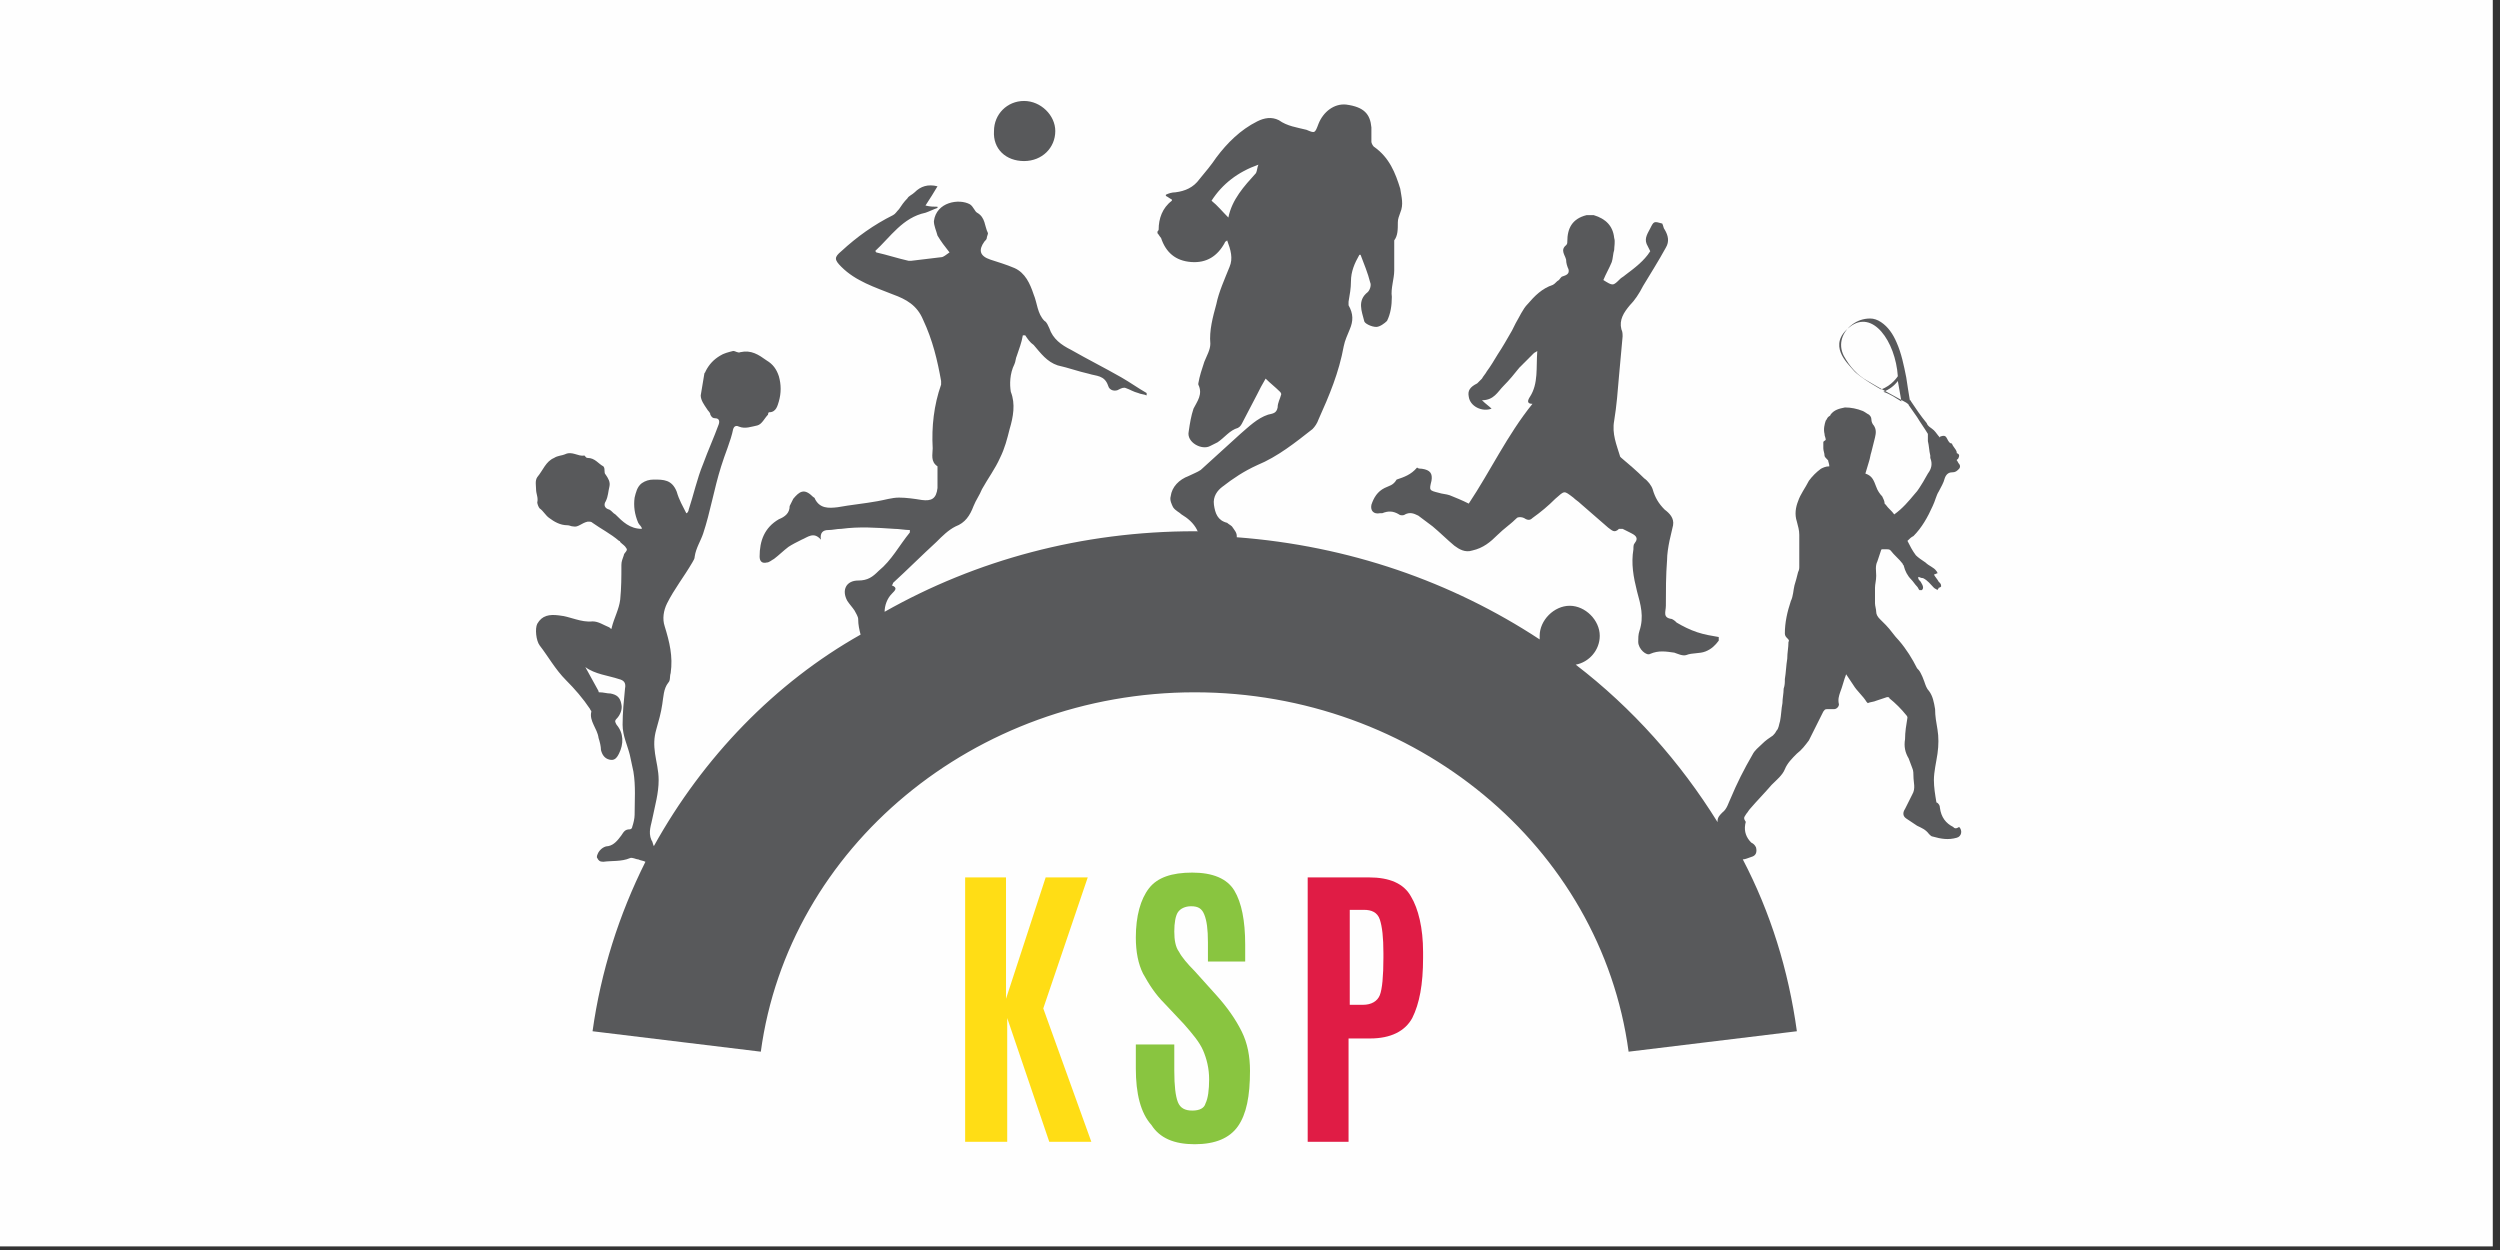 <svg xmlns="http://www.w3.org/2000/svg" width="208" height="104" viewBox="0 0 208 104" fill="none"><rect x="0" y="0" width="208" height="104" fill="#333333" stroke="none"/><g clip-path="url(#clip0_287_30)"><path d="M207.4 0H0V103.7H207.4V0Z" fill="#FEFEFE"></path><path d="M80.3 95V73H83.7V83.1L87 73H90.5L86.8 83.9L90.8 95H87.3L83.8 84.7V95H80.3Z" fill="#FFDD15"></path><path d="M94.501 88.9V86.9H97.701V89.1C97.701 90.3 97.8 91.2 98.001 91.7C98.201 92.2 98.6 92.4 99.201 92.4C99.8 92.4 100.2 92.2 100.3 91.8C100.5 91.4 100.6 90.7 100.6 89.8C100.6 88.9 100.4 88.1 100.1 87.4C99.8 86.7 99.201 86 98.501 85.2L96.9 83.5C96.1 82.7 95.6 81.9 95.1 81C94.701 80.2 94.501 79.2 94.501 78C94.501 76.2 94.9 74.8 95.6 73.9C96.3 73 97.501 72.6 99.201 72.6C100.9 72.6 102.1 73.1 102.7 74.1C103.3 75.1 103.6 76.6 103.6 78.6V80H100.5V78.4C100.5 77.3 100.4 76.6 100.2 76.1C100 75.6 99.701 75.4 99.1 75.4C98.6 75.4 98.201 75.6 98.001 75.9C97.8 76.2 97.701 76.8 97.701 77.5C97.701 78.2 97.8 78.8 98.1 79.2C98.3 79.6 98.8 80.2 99.4 80.8L101.2 82.8C102.1 83.8 102.8 84.8 103.3 85.8C103.8 86.8 104 87.9 104 89.1C104 91.2 103.7 92.7 103 93.7C102.3 94.7 101.1 95.2 99.4 95.2C97.701 95.2 96.501 94.7 95.8 93.6C94.9 92.6 94.501 91 94.501 88.9Z" fill="#89C540"></path><path d="M108.8 95V73H113.9C115.6 73 116.8 73.5 117.4 74.6C118 75.6 118.4 77.2 118.4 79.2V79.7C118.4 81.9 118.1 83.5 117.5 84.7C116.9 85.8 115.7 86.4 114 86.4H112.2V95H108.8ZM112.2 83.6H113.4C114.1 83.6 114.6 83.3 114.8 82.8C115 82.3 115.1 81.2 115.1 79.7V79.3C115.1 78 115 77.1 114.8 76.5C114.6 75.9 114.1 75.7 113.5 75.7H112.3V83.6H112.2Z" fill="#E01C45"></path><path fill-rule="evenodd" clip-rule="evenodd" d="M115.2 40.6C114.6 40.9 114.3 41.4 114.1 42C114 42.5 114.3 42.8 114.8 42.7C114.9 42.7 115 42.7 115 42.7C115.5 42.5 115.9 42.5 116.4 42.8C116.5 42.9 116.8 42.9 116.9 42.8C117.3 42.6 117.6 42.7 118 42.9C118.4 43.2 118.8 43.5 119.2 43.8C119.8 44.3 120.4 44.9 121 45.4C121.4 45.7 121.9 46 122.5 45.8C123.4 45.6 124 45.1 124.6 44.5C125.1 44 125.7 43.6 126.2 43.1C126.3 43 126.6 43 126.8 43.1C127.1 43.3 127.3 43.3 127.5 43.1C128.2 42.6 128.8 42.1 129.4 41.5C130.2 40.8 130.1 40.8 130.9 41.4C131.1 41.6 131.3 41.7 131.5 41.9C132.3 42.6 133 43.2 133.8 43.9C134.1 44.1 134.3 44.4 134.7 44C134.7 44 134.9 44 135 44C135.2 44.1 135.4 44.2 135.6 44.3C136 44.5 136.4 44.7 136 45.2C135.9 45.3 135.9 45.5 135.9 45.7C135.7 46.9 135.9 48 136.2 49.2C136.5 50.3 136.8 51.3 136.4 52.5C136.3 52.8 136.3 53.1 136.3 53.4C136.3 54 137 54.6 137.3 54.4C138 54.1 138.6 54.2 139.3 54.3C139.6 54.4 140 54.6 140.3 54.5C140.8 54.3 141.4 54.4 141.9 54.2C142.4 54 142.7 53.7 143 53.3C143 53.2 143 53.1 143 53C142.4 52.9 141.8 52.8 141.2 52.6C140.6 52.4 140 52.1 139.5 51.8C139.4 51.7 139.3 51.6 139.1 51.5C138.3 51.4 138.6 50.9 138.6 50.4C138.6 49.1 138.6 47.9 138.7 46.6C138.7 46.1 138.8 45.5 138.9 45C139 44.6 139.1 44.1 139.2 43.7C139.3 43.1 138.9 42.7 138.5 42.4C138 41.9 137.7 41.4 137.5 40.7C137.4 40.4 137.1 40 136.8 39.8C136.2 39.2 135.5 38.6 134.9 38.1L134.8 38C134.5 37 134.1 36.1 134.3 35C134.5 33.8 134.6 32.5 134.7 31.3C134.8 30.2 134.9 29.1 135 28C135 27.8 135 27.6 134.9 27.4C134.7 26.6 135.1 26 135.6 25.4C136 25 136.4 24.4 136.7 23.8C137.3 22.8 138 21.7 138.6 20.6C138.9 20.1 138.8 19.6 138.5 19.1C138.4 19 138.4 18.8 138.3 18.6C137.6 18.4 137.6 18.4 137.3 19C137.1 19.4 136.8 19.8 137 20.3C137.1 20.5 137.2 20.7 137.3 20.9C136.8 21.7 136 22.3 135.2 22.9C135.1 23 134.9 23.1 134.8 23.2C134.2 23.8 134.2 23.8 133.4 23.3C133.6 22.8 133.9 22.3 134.1 21.8C134.2 21.5 134.2 21.1 134.3 20.8C134.3 20.5 134.4 20.1 134.3 19.8C134.2 18.8 133.6 18.2 132.6 17.9C132.4 17.9 132.2 17.9 132 17.9C130.8 18.2 130.4 19 130.4 20.1C130.4 20.2 130.4 20.3 130.3 20.4C129.8 20.8 130.2 21.2 130.3 21.6C130.3 21.9 130.4 22.2 130.5 22.4C130.6 22.8 130.3 22.9 130 23C129.9 23 129.8 23.2 129.7 23.3C129.5 23.4 129.4 23.6 129.2 23.7C128.3 24 127.7 24.6 127.1 25.3C126.7 25.7 126.4 26.4 126.1 26.9C126 27.1 125.9 27.3 125.8 27.5C125.4 28.2 125 28.9 124.6 29.5C124.3 30 124 30.5 123.7 30.9C123.6 31.1 123.4 31.3 123.3 31.5C123.2 31.6 123 31.8 122.9 31.9C122.3 32.2 122.1 32.5 122.2 33C122.3 33.8 123.3 34.3 124.1 34C123.9 33.8 123.6 33.6 123.3 33.3C124.3 33.3 124.6 32.6 125.1 32.1C125.6 31.6 126 31.1 126.4 30.6C126.8 30.2 127.2 29.8 127.6 29.4C127.7 29.3 127.8 29.3 127.9 29.2C127.8 30.6 128 31.9 127.3 33C127.1 33.3 127 33.6 127.5 33.6C125.4 36.2 124 39.2 122.2 41.9C121.6 41.6 121.1 41.4 120.6 41.2C120.3 41.1 120 41.1 119.7 41C118.9 40.8 118.9 40.8 119.1 40C119.2 39.4 119 39.1 118.3 39C118.2 39 118 39 117.9 38.9C117.4 39.5 116.8 39.7 116.2 39.9C115.9 40.4 115.6 40.4 115.2 40.6Z" fill="#58595B"></path><path fill-rule="evenodd" clip-rule="evenodd" d="M85.2 13.4C86.7 13.4 87.8 12.3 87.8 10.9C87.8 9.6 86.6 8.4 85.2 8.4C83.8 8.4 82.7 9.5 82.7 10.9C82.6 12.4 83.7 13.4 85.2 13.4Z" fill="#58595B"></path><path fill-rule="evenodd" clip-rule="evenodd" d="M162.5 68.8C161.9 68.5 161.5 68 161.4 67.2C161.4 67 161.3 66.9 161.2 66.8C161.1 66.8 161.1 66.7 161.1 66.7C161 66.1 160.9 65.5 160.9 64.9C160.9 64.2 161.1 63.4 161.2 62.7C161.3 62 161.3 61.3 161.2 60.7C161.1 60.1 161 59.6 161 59C160.9 58.4 160.8 57.9 160.5 57.5C160.3 57.3 160.2 57 160.1 56.7C160 56.4 159.9 56.2 159.8 56C159.7 55.8 159.6 55.7 159.5 55.6C159.1 54.8 158.6 54 158 53.3C157.6 52.9 157.3 52.4 156.9 52C156.7 51.8 156.6 51.7 156.4 51.5C156.2 51.3 156.1 51.1 156.1 50.9C156.1 50.7 156 50.4 156 50.2C156 49.8 156 49.4 156 48.9C156 48.6 156.1 48.3 156.1 47.9C156.1 47.5 156 47.1 156.2 46.7C156.3 46.4 156.4 46.1 156.5 45.8C156.5 45.7 156.6 45.7 156.6 45.7C156.7 45.7 156.9 45.7 157 45.7C157.1 45.7 157.2 45.7 157.3 45.8C157.6 46.2 158 46.5 158.3 46.9C158.3 47 158.4 47 158.4 47.1C158.5 47.5 158.7 47.9 159 48.2C159.2 48.4 159.3 48.6 159.5 48.8C159.6 48.9 159.6 49 159.7 49.1C159.8 49.1 159.9 49.1 159.9 49.1C159.9 49.1 160 49 160 48.9C160 48.7 159.9 48.6 159.8 48.4C159.7 48.3 159.6 48.2 159.6 48.1C159.6 48.1 159.6 48.1 159.6 48C159.7 48 159.8 48.1 160 48.1C160.4 48.3 160.6 48.6 160.9 48.9C161 49 161.1 49 161.2 49.1C161.2 49 161.3 49 161.3 48.9C161.4 48.9 161.5 48.8 161.5 48.8C161.5 48.7 161.5 48.6 161.4 48.5L161.3 48.4C161.2 48.2 161 48 160.9 47.8C161 47.8 161.1 47.7 161.2 47.7C161.2 47.6 161.1 47.5 161.1 47.5C160.9 47.2 160.5 47.1 160.2 46.8C159.9 46.6 159.6 46.4 159.4 46.2C159.1 45.8 158.9 45.4 158.7 45C158.9 44.8 159 44.7 159.2 44.6C159.9 43.9 160.4 43 160.8 42.1C161 41.7 161.1 41.2 161.3 40.9C161.5 40.5 161.7 40.2 161.8 39.8C161.9 39.5 162.1 39.3 162.4 39.3C162.7 39.3 162.8 39.2 163 39C163.1 38.9 163.1 38.7 163 38.6C162.9 38.5 162.9 38.4 162.8 38.3C162.8 38.3 162.8 38.2 162.9 38.2C163 38 163.1 37.8 162.8 37.7V37.6C162.7 37.3 162.5 37.2 162.4 36.9C162.2 36.9 162.1 36.7 162 36.5C161.9 36.3 161.8 36.2 161.5 36.3C161.4 36.3 161.4 36.4 161.4 36.4C161.2 36.2 161.1 36 160.9 35.8C160.7 35.6 160.4 35.5 160.3 35.2C159.8 34.6 159.4 34 159 33.4C159 33.4 159 33.3 158.9 33.3C158.8 32.7 158.7 32.1 158.6 31.4C158.4 30.4 158.2 29.4 157.8 28.5C157.5 27.8 157.1 27.2 156.5 26.8C156.2 26.6 155.9 26.5 155.6 26.5C155 26.5 154.5 26.7 154.1 27C153.3 27.6 152.9 28.6 153.4 29.6C153.9 30.5 154.5 31.2 155.4 31.7C156.4 32.3 157.5 32.9 158.6 33.5C158.7 33.6 158.8 33.6 158.8 33.7C159 34 159.3 34.4 159.5 34.7C159.8 35.2 160.1 35.6 160.4 36.1C160.4 36.2 160.4 36.2 160.4 36.3C160.4 36.4 160.4 36.5 160.4 36.7C160.5 37.1 160.5 37.5 160.6 37.9C160.6 38 160.6 38.1 160.6 38.1C160.8 38.6 160.7 39 160.4 39.4C160.3 39.6 160.1 39.9 160 40.1C159.8 40.4 159.6 40.8 159.3 41.1C158.8 41.7 158.3 42.3 157.6 42.8C157.4 42.5 157.1 42.3 156.9 42L156.8 41.9C156.8 41.7 156.7 41.5 156.6 41.3C156.4 41.1 156.2 40.8 156.1 40.5C155.9 40 155.8 39.6 155.2 39.4C155.3 39.1 155.4 38.7 155.5 38.4C155.6 38.1 155.6 37.9 155.7 37.6C155.8 37.2 155.9 36.8 156 36.4C156.1 36 156.1 35.7 155.9 35.4C155.8 35.3 155.7 35.1 155.7 34.9C155.7 34.7 155.6 34.6 155.5 34.5C155.3 34.4 155.2 34.3 155 34.2C154.5 34 154 33.9 153.5 33.9C153 34 152.6 34.1 152.3 34.5C152.3 34.6 152.2 34.6 152.1 34.7C152 34.8 152 34.9 151.9 35C151.8 35.3 151.7 35.7 151.8 36.1C151.8 36.3 151.9 36.4 151.9 36.6C151.8 36.7 151.7 36.7 151.7 36.8C151.7 37 151.7 37.1 151.7 37.3C151.7 37.5 151.8 37.7 151.8 37.9C151.8 38 151.9 38.1 152 38.2L152.1 38.3C152.1 38.4 152.2 38.6 152.2 38.8C151.9 38.8 151.7 38.9 151.5 39C151.1 39.3 150.8 39.6 150.5 40C150.2 40.6 149.8 41.1 149.6 41.7C149.4 42.2 149.3 42.8 149.5 43.4C149.6 43.8 149.7 44.1 149.7 44.5C149.7 45.4 149.7 46.2 149.7 47.1C149.7 47.3 149.7 47.4 149.6 47.6C149.5 48 149.4 48.4 149.3 48.7C149.2 49.1 149.2 49.6 149 50C148.7 50.9 148.5 51.8 148.5 52.7C148.5 52.9 148.6 53 148.7 53.1C148.8 53.2 148.9 53.3 148.8 53.4C148.8 53.9 148.7 54.3 148.7 54.8C148.6 55.4 148.6 55.9 148.5 56.5C148.5 56.8 148.5 57 148.4 57.3C148.4 57.7 148.3 58.1 148.3 58.5C148.2 59 148.2 59.5 148.1 60C148 60.3 148 60.6 147.8 60.8C147.7 61 147.6 61.1 147.5 61.2C147.2 61.4 146.9 61.6 146.6 61.9C146.3 62.2 146 62.4 145.8 62.8C145.1 64 144.5 65.2 144 66.4C143.8 66.8 143.7 67.3 143.3 67.6C143.1 67.8 142.9 68 142.9 68.3V68.4C139.8 63.4 135.8 58.9 131.1 55.3C132.2 55.1 133.1 54.1 133.1 52.9C133.1 51.6 131.9 50.4 130.6 50.4C129.3 50.4 128.1 51.6 128.1 52.9C128.1 53 128.1 53.1 128.1 53.2C120.8 48.4 112.2 45.4 102.9 44.7V44.6C102.9 44.3 102.7 44.1 102.5 43.8C102.4 43.7 102.2 43.6 102.1 43.5C101.3 43.3 101.1 42.7 101 42C100.9 41.3 101.3 40.8 101.7 40.5C102.6 39.8 103.5 39.2 104.6 38.7C106.3 38 107.8 36.8 109.2 35.7C109.4 35.5 109.6 35.2 109.7 34.9C110.6 32.9 111.4 31 111.8 28.8C111.9 28.3 112.1 27.9 112.3 27.4C112.6 26.7 112.6 26.1 112.2 25.4C112.2 25.3 112.2 25.2 112.2 25.1C112.3 24.5 112.4 24 112.4 23.4C112.4 22.6 112.7 21.9 113.1 21.2H113.2C113.5 22 113.8 22.7 114 23.5C114.1 23.7 114 24.1 113.8 24.3C112.9 25 113.3 25.9 113.5 26.7C113.5 26.9 114.1 27.2 114.5 27.2C114.8 27.2 115.2 26.9 115.4 26.7C115.7 26.1 115.8 25.4 115.8 24.7C115.7 24 116 23.2 116 22.5C116 21.8 116 21.1 116 20.4C116 20.3 116 20.1 116 20C116.3 19.6 116.3 19.1 116.3 18.5C116.3 18.2 116.4 18 116.5 17.7C116.8 17 116.6 16.4 116.5 15.7C116.1 14.4 115.6 13.1 114.3 12.2C114.2 12.1 114.1 11.9 114.1 11.8C114.1 11.4 114.1 11 114.1 10.6C114 9.5 113.5 8.9 112 8.7C111 8.6 110.1 9.3 109.7 10.3C109.4 11.1 109.4 11.1 108.7 10.8C107.9 10.6 107.1 10.5 106.4 10C105.8 9.7 105.2 9.8 104.6 10.1C103.2 10.8 102.1 11.9 101.2 13.1C100.8 13.7 100.3 14.3 99.8 14.9C99.3 15.6 98.6 15.9 97.8 16C97.5 16 97.2 16.1 97 16.2V16.3C97.2 16.4 97.3 16.5 97.5 16.6C97.5 16.7 97.5 16.7 97.5 16.7C96.7 17.3 96.4 18.2 96.4 19.1C96.4 19.2 96.3 19.2 96.3 19.3V19.4C96.4 19.5 96.5 19.7 96.6 19.8C97 21 97.8 21.7 99.1 21.8C100.4 21.9 101.3 21.3 101.9 20.2C101.9 20.1 102 20.1 102.1 20C102.4 20.8 102.6 21.5 102.3 22.2C101.9 23.2 101.4 24.3 101.2 25.3C100.9 26.4 100.6 27.5 100.7 28.6C100.7 29.1 100.4 29.6 100.2 30.1C100 30.7 99.8 31.3 99.7 31.9C99.7 32 99.7 32 99.7 32C100.1 32.8 99.6 33.4 99.3 34C99.1 34.6 99 35.2 98.9 35.9C98.7 36.8 100 37.5 100.7 37.1C100.9 37 101.1 36.9 101.3 36.8C101.9 36.4 102.3 35.8 103 35.6C103.2 35.5 103.3 35.3 103.4 35.1C103.8 34.3 104.2 33.6 104.6 32.8C104.8 32.4 105 32 105.3 31.5C105.7 31.9 106.1 32.2 106.5 32.6C106.5 32.6 106.6 32.7 106.6 32.8C106.5 33.2 106.3 33.5 106.3 33.9C106.2 34.4 105.9 34.4 105.5 34.5C104.6 34.8 103.9 35.5 103.2 36.1C102.1 37.1 101 38.1 99.9 39.1C99.6 39.3 99.3 39.4 98.9 39.6C98.1 39.9 97.5 40.5 97.4 41.3C97.3 41.6 97.5 42 97.6 42.2C97.8 42.5 98.1 42.6 98.3 42.8C98.8 43.1 99.3 43.5 99.6 44.1C99.6 44.1 99.6 44.2 99.7 44.2C99.6 44.2 99.5 44.2 99.4 44.2C90 44.2 81.2 46.6 73.6 50.9C73.6 50.4 73.8 49.8 74.2 49.4C74.5 49.1 74.7 48.9 74.2 48.7C74.3 48.6 74.3 48.5 74.3 48.5C75.5 47.4 76.7 46.2 77.9 45.1C78.4 44.6 78.9 44.1 79.5 43.8C80.3 43.5 80.7 42.9 81 42.1C81.2 41.6 81.5 41.2 81.7 40.7C82.2 39.8 82.8 39 83.2 38.1C83.6 37.3 83.8 36.5 84 35.7C84.3 34.7 84.5 33.6 84.1 32.6C84 32 84 31.1 84.4 30.3C84.5 30.1 84.5 29.8 84.6 29.6C84.8 29 85 28.5 85.1 27.9C85.2 27.9 85.2 27.9 85.3 27.9C85.5 28.2 85.7 28.5 86 28.7C86.6 29.4 87.1 30.1 88 30.4C88.9 30.6 89.7 30.9 90.6 31.1C91.2 31.3 91.9 31.2 92.2 32.1C92.3 32.5 92.8 32.6 93.1 32.4C93.3 32.3 93.5 32.2 93.7 32.3C94 32.4 94.3 32.6 94.7 32.7C94.9 32.8 95.2 32.8 95.4 32.9C95.4 32.8 95.4 32.8 95.4 32.7C94.7 32.3 94 31.8 93.3 31.4C91.9 30.6 90.5 29.9 89.1 29.1C88.3 28.7 87.6 28.2 87.3 27.3C87.2 27.1 87.1 26.8 86.9 26.7C86.3 26.1 86.3 25.2 86 24.5C85.7 23.6 85.3 22.7 84.4 22.3C83.7 22 83 21.8 82.4 21.6C81.5 21.3 81.4 20.8 81.9 20.1C82 20 82.1 19.9 82.1 19.8C82.1 19.7 82.2 19.5 82.2 19.4C81.9 18.8 82 18.1 81.3 17.7C81.1 17.6 81 17.2 80.7 17C79.8 16.5 77.9 16.8 77.7 18.4C77.7 18.8 77.9 19.2 78 19.6C78.3 20.1 78.6 20.5 79 21C78.7 21.2 78.5 21.4 78.3 21.4C77.5 21.5 76.6 21.6 75.8 21.7C75.7 21.7 75.7 21.7 75.6 21.7C74.7 21.5 73.8 21.2 72.9 21C72.9 21 72.9 20.9 72.8 20.9C74.1 19.7 75.1 18.1 77 17.7C77.3 17.6 77.7 17.4 78 17.3V17.2C77.7 17.2 77.4 17.2 77 17.1C77.4 16.5 77.7 16 78 15.5C77.2 15.3 76.6 15.5 76.1 16C75.9 16.2 75.6 16.3 75.5 16.5C75.2 16.8 75 17.1 74.8 17.4C74.6 17.6 74.5 17.8 74.3 17.9C72.7 18.7 71.3 19.7 70 20.9C69.4 21.4 69.4 21.6 70 22.2C71.2 23.4 72.8 23.9 74.3 24.5C75.4 24.9 76.3 25.4 76.8 26.6C77.6 28.3 78 30 78.3 31.7C78.3 31.8 78.3 31.9 78.3 32C77.7 33.7 77.5 35.5 77.6 37.3C77.6 37.8 77.4 38.4 78 38.8C78 38.8 78 38.9 78 39C78 39.5 78 40.1 78 40.6C77.9 41.5 77.5 41.7 76.7 41.6C76.1 41.5 75.4 41.4 74.8 41.4C74.2 41.4 73.6 41.6 73 41.7C71.9 41.9 70.8 42 69.7 42.2C68.9 42.3 68.2 42.3 67.8 41.5C67.8 41.4 67.7 41.4 67.6 41.3C66.9 40.6 66.5 40.9 66 41.5C65.9 41.7 65.8 41.9 65.7 42.1C65.7 42.7 65.3 43 64.8 43.2C63.6 43.9 63.2 45 63.2 46.3C63.2 46.7 63.4 46.9 63.8 46.8C64 46.8 64.2 46.6 64.4 46.5C64.8 46.2 65.2 45.8 65.6 45.5C65.9 45.3 66.3 45.1 66.7 44.9C67.2 44.7 67.7 44.2 68.3 44.9C68.2 44.3 68.5 44.1 68.9 44.1C69.3 44.1 69.6 44 70 44C71.5 43.8 72.9 43.9 74.4 44C74.8 44 75.3 44.1 75.7 44.1C75.7 44.2 75.7 44.2 75.7 44.3C74.8 45.4 74.2 46.6 73.1 47.5C72.6 48 72.2 48.3 71.4 48.3C70.4 48.3 70 49.1 70.5 50C70.7 50.3 70.9 50.5 71.1 50.8C71.2 51 71.4 51.3 71.4 51.5C71.4 52 71.5 52.4 71.6 52.8C64.5 56.8 58.5 63 54.4 70.4C54.3 70.2 54.3 70 54.2 69.9C53.9 69.2 54.2 68.6 54.3 68C54.5 67 54.8 66 54.8 64.9C54.8 64.1 54.6 63.4 54.5 62.7C54.4 62 54.4 61.4 54.6 60.7C54.8 60 55 59.3 55.1 58.6C55.2 58 55.2 57.3 55.6 56.8C55.8 56.6 55.7 56.3 55.8 56C56 54.6 55.7 53.4 55.3 52.1C55.1 51.5 55.2 50.8 55.5 50.2C56.1 49 56.9 48 57.6 46.8C57.7 46.6 57.8 46.5 57.8 46.3C57.9 45.6 58.3 45 58.5 44.4C59.1 42.6 59.4 40.7 60 38.8C60.3 37.8 60.8 36.7 61 35.7C61.1 35.4 61.3 35.4 61.5 35.5C62 35.7 62.5 35.5 63 35.4C63.4 35.3 63.6 34.8 63.9 34.5C63.9 34.5 63.9 34.3 64 34.3C64.6 34.3 64.7 33.7 64.8 33.4C65 32.7 65 32 64.8 31.3C64.6 30.7 64.3 30.3 63.8 30C63.1 29.5 62.5 29.1 61.6 29.3C61.4 29.4 61.2 29.2 61 29.2C60.6 29.3 60.2 29.4 59.9 29.6C59.4 29.9 59 30.3 58.7 30.9C58.7 31 58.6 31 58.6 31.1C58.5 31.7 58.4 32.3 58.3 32.9C58.3 33.3 58.6 33.7 58.8 34C58.9 34.2 59.1 34.3 59.1 34.5C59.2 34.7 59.3 34.8 59.5 34.8C59.8 34.8 59.9 35 59.8 35.3C59.4 36.4 58.9 37.5 58.5 38.6C58 39.8 57.7 41.2 57.3 42.4C57.3 42.5 57.2 42.7 57.1 42.7C56.8 42.1 56.5 41.6 56.3 40.9C55.9 39.9 55.2 39.9 54.4 39.9C54 39.9 53.7 40 53.4 40.2C53 40.5 52.9 41 52.8 41.4C52.7 42.1 52.8 42.8 53.1 43.5C53.2 43.7 53.4 43.8 53.4 44C52.4 44 51.8 43.4 51.2 42.8C51 42.7 50.9 42.5 50.7 42.4C50.3 42.3 50.2 42 50.4 41.7C50.6 41.3 50.6 40.9 50.7 40.5C50.8 40.1 50.6 39.8 50.4 39.5C50.3 39.4 50.3 39.3 50.3 39.2C50.3 39.1 50.3 38.9 50.2 38.8C49.8 38.6 49.5 38.1 48.9 38.1C48.7 38.1 48.7 37.9 48.6 37.9C48.1 38 47.6 37.5 47 37.8C46.8 37.9 46.4 37.9 46.1 38.1C45.4 38.4 45.2 39.1 44.7 39.7C44.5 40 44.6 40.4 44.6 40.7C44.6 41.1 44.8 41.4 44.7 41.8C44.7 41.9 44.8 42.2 44.9 42.3C45.2 42.5 45.4 42.9 45.7 43.1C46.1 43.4 46.6 43.7 47.2 43.7C47.4 43.7 47.5 43.8 47.7 43.8C48.1 43.9 48.4 43.5 48.9 43.4C49.1 43.4 49.2 43.4 49.3 43.5C50 44 50.8 44.4 51.5 45C51.5 45 51.6 45 51.6 45.1C51.8 45.3 52 45.4 52.1 45.6C52.3 45.8 51.9 46 51.9 46.2C51.8 46.5 51.7 46.7 51.7 47C51.7 48 51.7 48.9 51.6 49.9C51.5 50.7 51.1 51.4 50.9 52.2C50.9 52.4 50.8 52.3 50.7 52.2C50.2 52 49.8 51.7 49.3 51.7C48.3 51.8 47.5 51.3 46.5 51.2C45.7 51.1 45.1 51.2 44.7 51.9C44.5 52.3 44.6 53.3 44.9 53.7C45.6 54.6 46.2 55.7 47.1 56.6C47.8 57.3 48.5 58.1 49.1 59C49.1 59.1 49.2 59.1 49.2 59.2C49 60 49.7 60.6 49.8 61.4C49.9 61.7 50 62.1 50 62.4C50.1 62.8 50.3 63.1 50.7 63.2C51.1 63.3 51.3 63.1 51.5 62.7C51.9 61.9 51.9 61 51.3 60.3C51.2 60.1 51.1 60 51.3 59.8C51.6 59.5 51.8 59 51.7 58.6C51.6 58 51.3 57.8 50.8 57.7C50.5 57.7 50.2 57.6 49.9 57.6C49.8 57.6 49.8 57.6 49.8 57.5C49.4 56.8 49.1 56.2 48.7 55.5C49.5 56.1 50.6 56.2 51.5 56.5C51.9 56.6 52.1 56.8 52 57.3C51.9 58.3 51.8 59.3 51.8 60.3C51.8 61.2 52.2 62 52.4 62.8C52.5 63.3 52.6 63.7 52.7 64.2C52.9 65.4 52.8 66.6 52.8 67.8C52.8 68.1 52.7 68.5 52.6 68.8C52.6 68.9 52.5 69 52.4 69C52 69 51.9 69.2 51.7 69.5C51.4 69.9 51.1 70.3 50.6 70.4C50.3 70.4 50 70.6 49.8 70.9C49.7 71.1 49.6 71.3 49.7 71.4C49.8 71.6 49.9 71.7 50.2 71.7C50.9 71.6 51.7 71.7 52.4 71.4C52.6 71.3 52.9 71.5 53.1 71.5C53.3 71.6 53.5 71.6 53.7 71.7C51.5 76.1 50 80.8 49.3 85.8L63.3 87.5C65.6 70.5 81.1 57.6 99.4 57.6C117.7 57.6 133.2 70.4 135.5 87.5L149.5 85.8C148.8 80.7 147.3 75.9 145 71.5C145.2 71.5 145.4 71.4 145.7 71.3C146.1 71.2 146.2 70.9 146.1 70.5C146 70.3 145.9 70.2 145.7 70.1C145.3 69.7 145.1 69.2 145.2 68.6C145.2 68.5 145.3 68.4 145.2 68.3C145 68 145.2 67.9 145.3 67.7C145.4 67.6 145.5 67.4 145.6 67.3C146.2 66.6 146.8 66 147.4 65.3C147.8 64.9 148.3 64.5 148.5 64C148.7 63.5 149.1 63.1 149.5 62.7C149.9 62.4 150.2 62 150.5 61.6C150.9 60.8 151.3 60 151.7 59.2C151.8 59.1 151.8 59 152 59C152.2 59 152.4 59 152.6 59C152.8 59 153 58.8 153 58.6C152.9 58.2 153 57.9 153.1 57.6C153.3 57.1 153.4 56.6 153.6 56.1C153.8 56.4 154 56.7 154.2 57C154.5 57.5 155 57.9 155.3 58.4L155.4 58.5C155.6 58.4 155.9 58.4 156.1 58.3C156.4 58.2 156.7 58.1 157 58C157.1 58 157.2 58 157.2 58.1C157.7 58.5 158.2 59 158.6 59.5C158.6 59.5 158.7 59.6 158.7 59.7C158.6 60.3 158.5 60.9 158.5 61.5C158.4 62.1 158.5 62.6 158.8 63.1C158.9 63.4 159 63.6 159.1 63.9C159.2 64.1 159.2 64.4 159.2 64.6C159.2 65.1 159.4 65.6 159.1 66.1C158.9 66.5 158.7 66.9 158.5 67.3C158.3 67.6 158.3 67.9 158.6 68.1C158.9 68.3 159.2 68.5 159.5 68.7C159.9 68.9 160.2 69 160.5 69.4C160.6 69.5 160.7 69.6 160.8 69.6C161.5 69.8 162.1 69.9 162.8 69.7C163.2 69.6 163.3 69.1 163 68.8C162.7 69 162.6 68.9 162.5 68.8ZM154.2 30.8C153.7 30.2 152 28.7 153.9 27.2C155.8 25.7 157.7 28.4 157.9 31.3C157.9 31.3 157.4 32.1 156.5 32.4C156.5 32.4 154.7 31.4 154.2 30.8ZM156.7 32.6C157.2 32.4 157.6 32.1 157.9 31.7C158 32.3 158.1 32.8 158.2 33.4C157.7 33.1 157.3 32.8 156.7 32.6ZM104.5 14.4C103.5 15.5 102.5 16.6 102.2 18.1C101.7 17.6 101.3 17.1 100.8 16.7C101.7 15.3 103 14.3 104.7 13.7C104.6 13.9 104.6 14.2 104.5 14.4Z" fill="#58595B"></path></g><defs><clipPath id="clip0_287_30"><rect width="207.4" height="103.7" fill="white"></rect></clipPath></defs></svg>